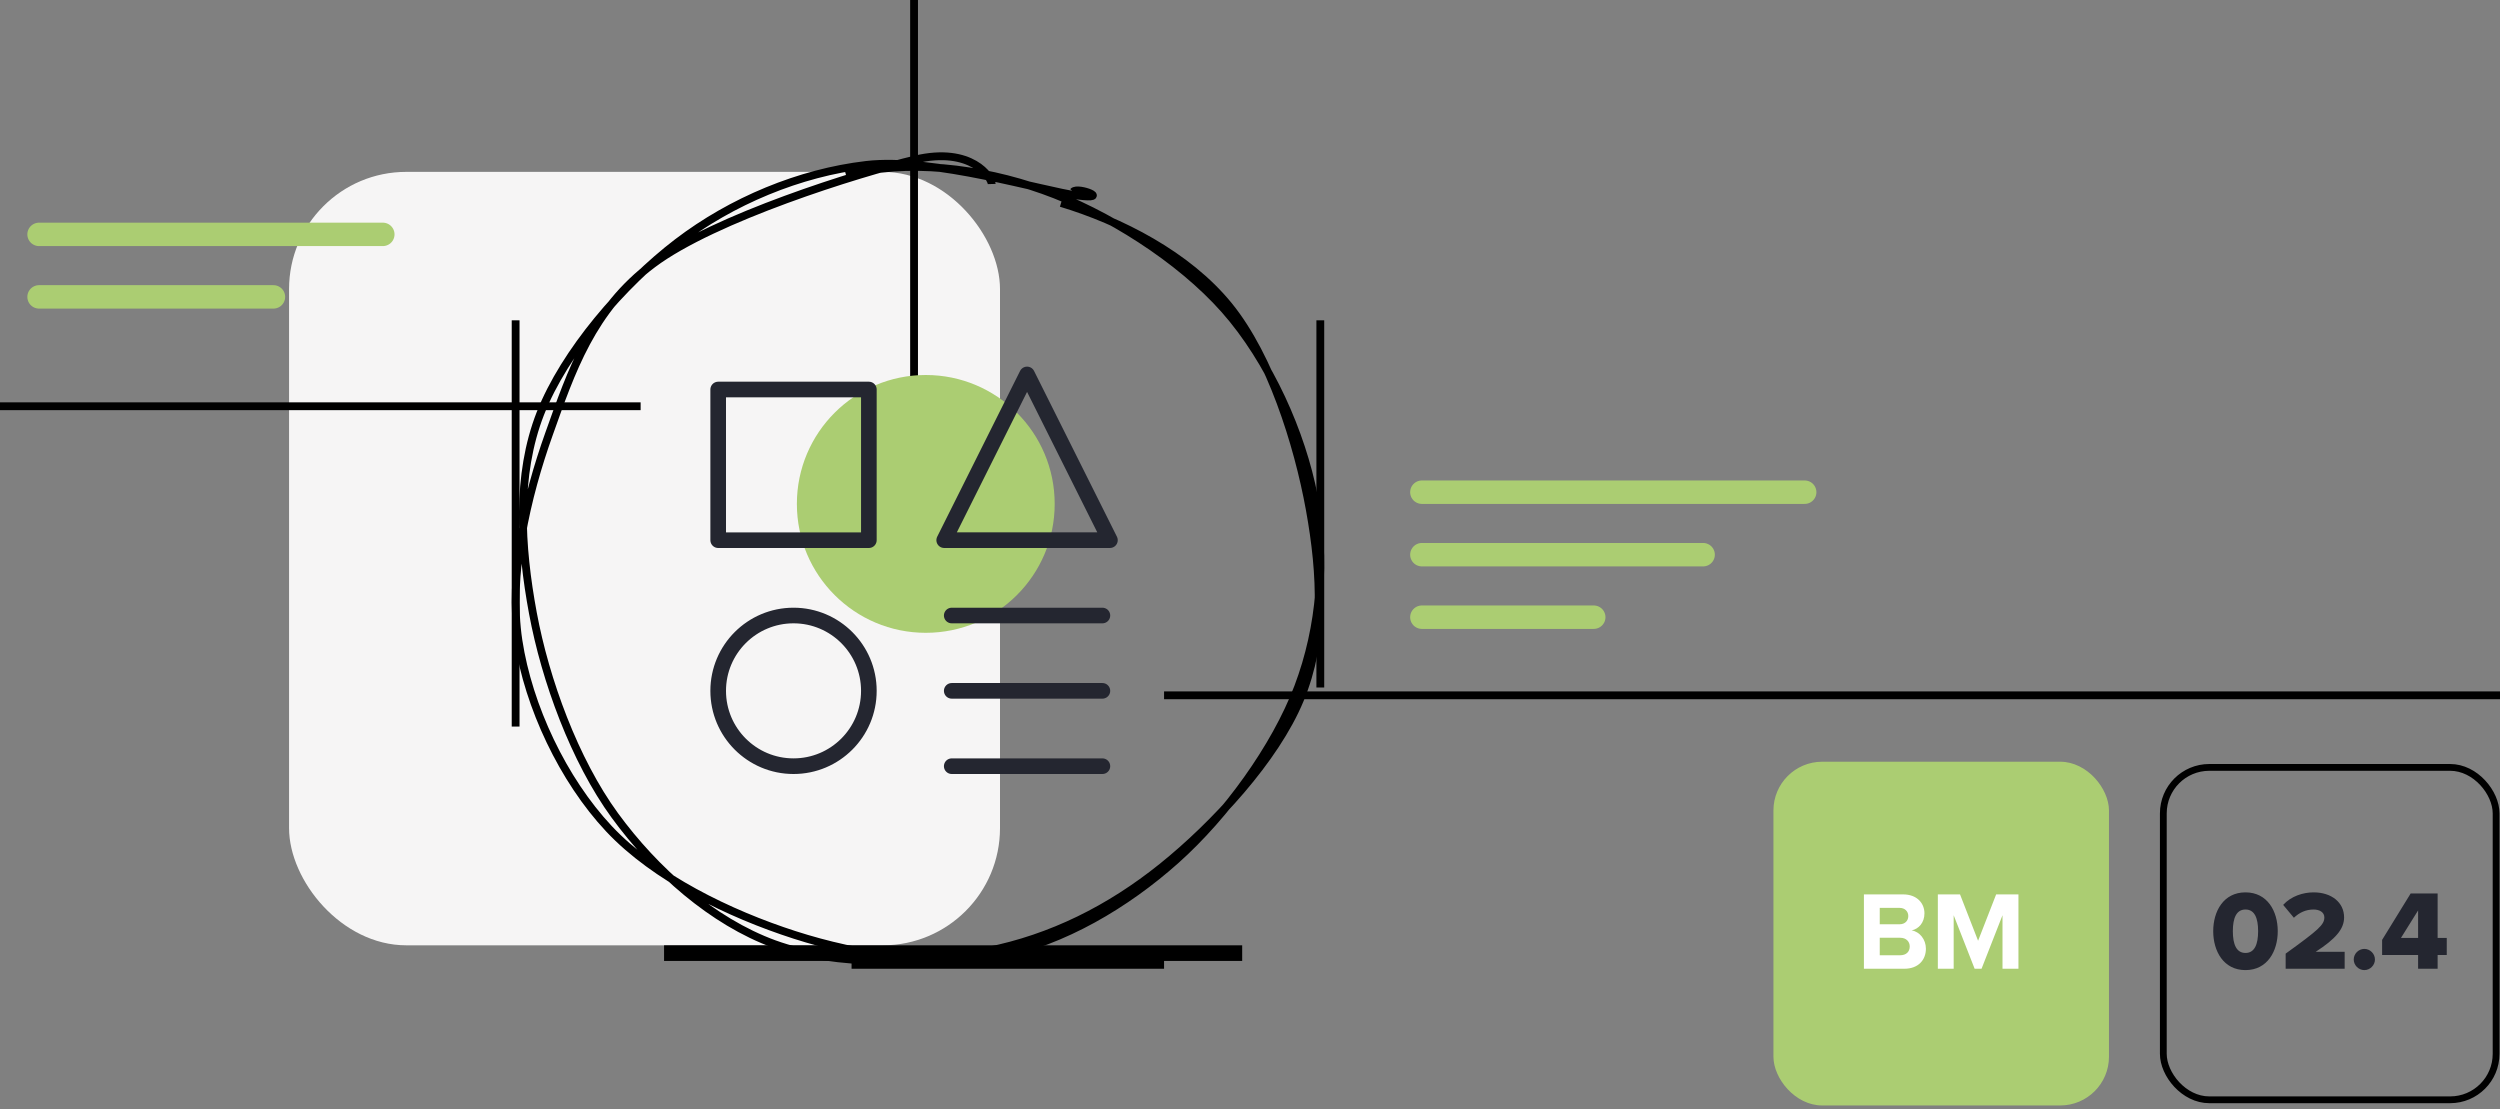 <svg width="320" height="142" viewBox="0 0 320 142" fill="none" xmlns="http://www.w3.org/2000/svg">
<rect x="0" y="0" width="320" height="142" fill="#808080" stroke="none"/>
<g clip-path="url(#clip0_1739_3330)">
<rect x="37" y="22" width="91" height="99" rx="15" fill="#F6F5F5"/>
<path d="M108.304 22.461C116.01 20.337 125.454 21.481 133.527 24.341C141.6 27.202 150.969 33.099 156.743 39.624C162.516 46.149 166.598 55.437 168.168 63.491C169.737 71.544 169.098 80.183 166.159 87.946C163.22 95.708 156.91 104.363 150.534 110.065C144.157 115.768 136.04 120.561 127.901 122.16C119.761 123.76 110.024 122.344 101.699 119.664C93.374 116.985 83.838 112.361 77.948 106.083C72.059 99.805 67.642 90.417 66.361 81.997C65.081 73.578 67.398 63.602 70.266 55.566C73.133 47.531 75.75 39.644 83.564 33.786C91.378 27.928 109.918 22.124 117.147 20.418C124.376 18.713 126.916 22.718 126.938 23.554M135.814 25.98C143.372 28.269 151.988 32.605 157.295 39.145C162.602 45.684 166.137 56.817 167.654 65.219C169.17 73.62 169.547 81.928 166.394 89.555C163.241 97.182 155.414 105.618 148.736 110.982C142.057 116.346 134.591 120.098 126.322 121.741C118.053 123.385 107.058 123.737 99.12 120.843C91.183 117.948 83.847 111.436 78.695 104.375C73.543 97.313 69.799 87.046 68.21 78.474C66.621 69.902 66.076 60.848 69.16 52.941C72.243 45.035 79.755 36.34 86.709 31.034C93.662 25.729 102.34 22.11 110.881 21.11C119.422 20.11 133.539 24.464 137.954 25.034C142.369 25.605 137.962 23.845 137.369 24.533" stroke="black"/>
<path d="M82 52L-18 52" stroke="black"/>
<path d="M35 38L5 38" stroke="#ABCD72" stroke-width="3" stroke-linecap="round"/>
<path d="M49 30L5 30" stroke="#ABCD72" stroke-width="3" stroke-linecap="round"/>
<path d="M117 -67L117 67" stroke="black"/>
<path d="M66 41L66 93" stroke="black"/>
<path d="M169 41L169 88" stroke="black"/>
<path d="M149 123L109 123" stroke="black" stroke-width="2"/>
<path d="M159 122L85 122" stroke="black" stroke-width="2"/>
<path d="M361 89L149 89" stroke="black"/>
<path d="M231 63L182 63" stroke="#ABCD72" stroke-width="3" stroke-linecap="round"/>
<path d="M204 79H182" stroke="#ABCD72" stroke-width="3" stroke-linecap="round"/>
<path d="M218 71H182" stroke="#ABCD72" stroke-width="3" stroke-linecap="round"/>
<circle cx="118.5" cy="64.5" r="16.5" fill="#ABCD72"/>
<path d="M111.214 49.857H91.928V69.143H111.214V49.857Z" stroke="#242630" stroke-width="2" stroke-linecap="round" stroke-linejoin="round"/>
<path d="M141.107 98.072H121.822" stroke="#242630" stroke-width="2" stroke-linecap="round" stroke-linejoin="round"/>
<path d="M121.822 78.786H141.107" stroke="#242630" stroke-width="2" stroke-linecap="round" stroke-linejoin="round"/>
<path d="M121.822 88.428H141.107" stroke="#242630" stroke-width="2" stroke-linecap="round" stroke-linejoin="round"/>
<path d="M142.071 69.142H120.857L131.464 47.928L142.071 69.142Z" stroke="#242630" stroke-width="2" stroke-linecap="round" stroke-linejoin="round"/>
<path d="M101.571 98.072C106.897 98.072 111.214 93.755 111.214 88.429C111.214 83.103 106.897 78.786 101.571 78.786C96.246 78.786 91.928 83.103 91.928 88.429C91.928 93.755 96.246 98.072 101.571 98.072Z" stroke="#242630" stroke-width="2" stroke-linecap="round" stroke-linejoin="round"/>
<rect x="227" y="97.5" width="42.949" height="44" rx="6.243" fill="#ABCD72"/>
<path d="M243.747 124H238.581V114.482H243.59C245.403 114.482 246.33 115.638 246.33 116.908C246.33 118.106 245.588 118.906 244.689 119.091C245.702 119.248 246.516 120.233 246.516 121.431C246.516 122.858 245.56 124 243.747 124ZM240.608 116.208V118.306H243.148C243.833 118.306 244.261 117.864 244.261 117.25C244.261 116.665 243.833 116.208 243.148 116.208H240.608ZM240.608 120.033V122.273H243.219C243.99 122.273 244.446 121.831 244.446 121.146C244.446 120.547 244.018 120.033 243.219 120.033H240.608ZM258.361 124H256.321V117.15L253.638 124H252.753L250.07 117.15V124H248.044V114.482H250.884L253.195 120.418L255.507 114.482H258.361V124Z" fill="white"/>
<path d="M283.291 119.191C283.291 116.649 284.605 114.223 287.421 114.223C290.238 114.223 291.552 116.649 291.552 119.191C291.552 121.733 290.238 124.173 287.421 124.173C284.605 124.173 283.291 121.733 283.291 119.191ZM289.039 119.191C289.039 117.487 288.577 116.418 287.421 116.418C286.266 116.418 285.804 117.487 285.804 119.191C285.804 120.895 286.266 121.978 287.421 121.978C288.577 121.978 289.039 120.895 289.039 119.191ZM300.116 124H292.563V122.065C296.737 119.046 297.517 118.382 297.517 117.429C297.517 116.765 296.896 116.418 296.145 116.418C295.119 116.418 294.311 116.822 293.617 117.472L292.245 115.826C293.271 114.699 294.802 114.223 296.145 114.223C298.412 114.223 300.044 115.494 300.044 117.429C300.044 118.902 298.99 120.158 296.405 121.834H300.116V124ZM301.278 122.816C301.278 122.079 301.899 121.458 302.635 121.458C303.372 121.458 303.993 122.079 303.993 122.816C303.993 123.552 303.372 124.173 302.635 124.173C301.899 124.173 301.278 123.552 301.278 122.816ZM312.016 124H309.517V122.238H304.91V120.303L308.564 114.367H312.016V120.057H313.185V122.238H312.016V124ZM309.517 120.057V116.534L307.322 120.057H309.517Z" fill="#242630"/>
<rect x="276.905" y="98.227" width="42.596" height="42.547" rx="5.884" stroke="black" stroke-width="0.869"/>
</g>
<defs>
<clipPath id="clip0_1739_3330">
<rect width="320" height="142" fill="white"/>
</clipPath>
</defs>
</svg>
